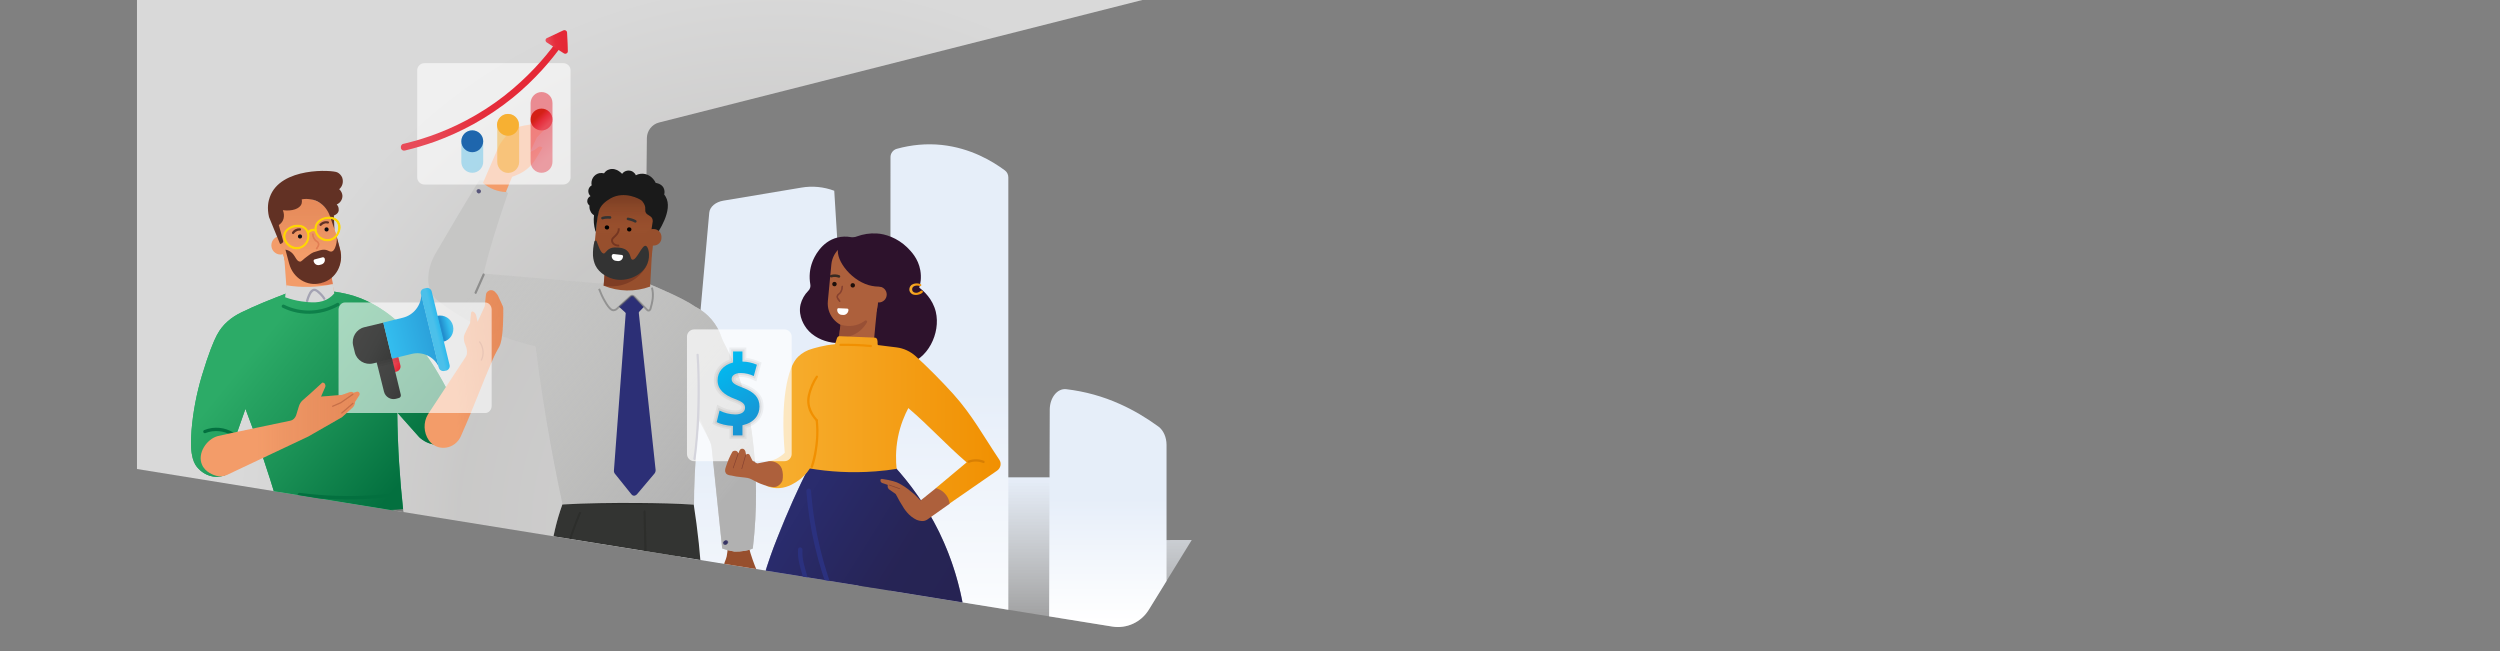 <?xml version="1.0" encoding="utf-8"?>
<!-- Generator: Adobe Illustrator 24.2.3, SVG Export Plug-In . SVG Version: 6.00 Build 0)  -->
<svg version="1.1"
	 id="Layer_1" xmlns:cc="http://creativecommons.org/ns#" xmlns:dc="http://purl.org/dc/elements/1.1/" xmlns:inkscape="http://www.inkscape.org/namespaces/inkscape" xmlns:rdf="http://www.w3.org/1999/02/22-rdf-syntax-ns#" xmlns:sodipodi="http://sodipodi.sourceforge.net/DTD/sodipodi-0.dtd" xmlns:svg="http://www.w3.org/2000/svg"
	 xmlns="http://www.w3.org/2000/svg" xmlns:xlink="http://www.w3.org/1999/xlink" x="0px" y="0px" viewBox="0 0 1920 500"
	 style="enable-background:new 0 0 1920 500;" xml:space="preserve">
<rect x="0" y="0" width="1920" height="500" fill="#808080" stroke="none"/>
<style type="text/css">
	.st0{fill:url(#SVGID_1_);}
	.st1{opacity:0.5;}
	.st2{fill:#545454;}
	.st3{clip-path:url(#SVGID_3_);}
	.st4{opacity:0.7;fill:url(#SVGID_4_);enable-background:new    ;}
	.st5{fill:url(#SVGID_5_);}
	.st6{fill:url(#SVGID_6_);}
	.st7{fill:url(#SVGID_7_);}
	.st8{fill:url(#SVGID_8_);}
	.st9{fill:#974F2D;}
	.st10{fill:#29265B;}
	.st11{opacity:0.5;fill:url(#SVGID_9_);enable-background:new    ;}
	.st12{fill:#2B317F;}
	.st13{fill:#C6C6C5;}
	.st14{fill:url(#SVGID_10_);}
	.st15{fill:#2C2F76;}
	.st16{fill:#F39C69;}
	.st17{opacity:0.7;}
	.st18{opacity:0.6;fill:#FFFFFF;enable-background:new    ;}
	.st19{fill:#2CAB67;}
	.st20{fill:url(#SVGID_11_);}
	.st21{fill:url(#SVGID_12_);}
	.st22{opacity:0.5;fill:url(#SVGID_13_);enable-background:new    ;}
	.st23{fill:url(#SVGID_14_);}
	.st24{opacity:0.5;fill:#F7B032;enable-background:new    ;}
	.st25{fill:#F7B032;}
	.st26{opacity:0.5;fill:#66C5EB;enable-background:new    ;}
	.st27{fill:#1E66AD;}
	.st28{fill:url(#SVGID_15_);}
	.st29{fill:#E17C52;}
	.st30{opacity:0.3;fill:url(#SVGID_16_);enable-background:new    ;}
	.st31{fill:#E17C52;stroke:#E17C52;stroke-width:0.5;stroke-miterlimit:10;}
	.st32{fill:#0C0D12;}
	.st33{fill:#623124;}
	.st34{fill:#FFD800;stroke:#FFD800;stroke-width:0.75;stroke-miterlimit:10;}
	.st35{fill:#FFD800;stroke:#FFD800;stroke-miterlimit:10;}
	.st36{fill:#FFFFFF;}
	.st37{fill:#D8D8D8;}
	.st38{opacity:0.3;}
	.st39{fill:url(#SVGID_17_);}
	.st40{fill:#03703F;}
	.st41{opacity:0.3;fill:url(#SVGID_18_);enable-background:new    ;}
	.st42{fill:#1D1E1C;}
	.st43{fill:url(#SVGID_19_);}
	.st44{fill:none;stroke:#C66F48;stroke-linecap:round;stroke-linejoin:round;}
	.st45{fill:url(#SVGID_20_);}
	.st46{fill:url(#SVGID_21_);}
	.st47{fill:url(#SVGID_22_);}
	.st48{fill:url(#SVGID_23_);}
	.st49{fill:url(#SVGID_24_);}
	.st50{fill:url(#SVGID_25_);}
	.st51{opacity:5.000000e-02;enable-background:new    ;}
	.st52{opacity:0.3;fill:url(#SVGID_26_);enable-background:new    ;}
	.st53{opacity:0.5;fill:none;stroke:#636363;stroke-width:1.5;stroke-miterlimit:10;}
	.st54{fill:none;}
	.st55{opacity:0.7;fill:#753621;enable-background:new    ;}
	.st56{opacity:0.5;fill:url(#SVGID_27_);enable-background:new    ;}
	.st57{fill:#333333;}
	.st58{fill:none;stroke:#333333;stroke-width:2;stroke-linecap:round;stroke-linejoin:round;}
	.st59{fill:none;stroke:#753621;stroke-width:1.5;stroke-miterlimit:10;}
	.st60{fill:#1A1A1A;}
	.st61{fill:#2D122C;}
	.st62{fill:#AD603C;}
	.st63{fill:#85402F;stroke:#85402F;stroke-width:0.5;stroke-linecap:round;stroke-linejoin:round;stroke-miterlimit:10;}
	.st64{fill:#1D0F0A;}
	.st65{opacity:0.8;fill:none;stroke:#1D1E1C;stroke-width:2;stroke-linecap:round;stroke-miterlimit:10;enable-background:new    ;}
	.st66{opacity:0.5;fill:#85402F;enable-background:new    ;}
	.st67{fill:url(#SVGID_28_);}
	.st68{fill:url(#SVGID_29_);}
	.st69{fill:#F19001;}
	.st70{opacity:0.7;fill:#FFFFFF;enable-background:new    ;}
	.st71{opacity:7.000000e-02;enable-background:new    ;}
	.st72{fill:url(#SVGID_30_);}
	.st73{fill:#D87F03;}
</style>
<g>
	<defs>
		<path id="SVGID_2_" d="M0,0v343.2l854.2,138c11.1,1.8,22.1-3.3,28-12.8L1170.7,0H0z"/>
	</defs>
	<clipPath id="SVGID_1_">
		<use xlink:href="#SVGID_2_"  style="overflow:visible;"/>
	</clipPath>
	<g style="clip-path:url(#SVGID_1_);">
		
			<radialGradient id="SVGID_3_" cx="599.725" cy="582.319" r="487.654" gradientTransform="matrix(1 0 0 -1 0 986.614)" gradientUnits="userSpaceOnUse">
			<stop  offset="0.13" style="stop-color:#F4F4F4"/>
			<stop  offset="0.51" style="stop-color:#E9E8E7"/>
			<stop  offset="0.54" style="stop-color:#ECEBEA"/>
			<stop  offset="0.85" style="stop-color:#FFFFFF"/>
		</radialGradient>
		<path style="opacity:0.7;fill:url(#SVGID_3_);enable-background:new    ;" d="M496.8,106c0.1-5.6,3.9-10.5,9.3-11.9L942.4-16.5
			l435.8-1.5H105.2v531.1h387.5L496.8,106z"/>
		
			<linearGradient id="SVGID_4_" gradientUnits="userSpaceOnUse" x1="948.138" y1="473.022" x2="948.138" y2="619.941" gradientTransform="matrix(1 0 0 -1 0 986.614)">
			<stop  offset="0" style="stop-color:#FFFFFF;stop-opacity:0"/>
			<stop  offset="1" style="stop-color:#E6EEF9"/>
		</linearGradient>
		<path style="fill:url(#SVGID_4_);" d="M1226.1,513.6V465c0-1.6-1.2-2.8-2.8-2.8h-25.7c-1.6,0-2.8,1.2-2.8,2.8v11.8
			c0,1.6-1.2,2.8-2.8,2.8h-17.5c-1.6,0-2.8-1.2-2.8-2.8V449c0-1.6-1.2-2.8-2.8-2.8h-59.8c-1.6,0-2.8-1.2-2.8-2.8v-36.5
			c0-1.6-1.2-2.8-2.8-2.8H1060c-1.6,0-2.8,1.2-2.8,2.8v21.3c0,1.6-1.2,2.8-2.8,2.8l-55.1,0.2c-1.5,0-2.8-1.2-2.8-2.8v-0.1v-26.6
			c0-15.1-27-20.7-39.2-22.2c-2.6-0.3-5,1.5-5.3,4.2c0,0.2-0.1,0.4-0.1,0.6v27.5c0,1.6-1.2,2.8-2.8,2.8L811.5,415
			c-1.5,0-2.8-1.2-2.8-2.8v-0.1v-42.7c0-1.6-1.2-2.8-2.8-2.8H673c-1.5,0-2.8,1.2-2.8,2.8v0.1l0.6,128.1"/>
		
			<linearGradient id="SVGID_5_" gradientUnits="userSpaceOnUse" x1="3438.67" y1="473.645" x2="3438.67" y2="875.789" gradientTransform="matrix(-1 0 0 -1 4167.71 986.614)">
			<stop  offset="3.000000e-02" style="stop-color:#FFFFFF"/>
			<stop  offset="0.53" style="stop-color:#E6EEF9"/>
		</linearGradient>
		<path class="st5" d="M683.7,513h90.7V136.2c0-2.1-1-4.1-2.6-5.3c-9.3-6.9-26.1-17.2-48.7-19.6c-11.6-1.2-23.2-0.1-34.4,3
			c-2.8,0.8-4.8,3.4-4.8,6.4L683.7,513L683.7,513z"/>
		
			<linearGradient id="SVGID_6_" gradientUnits="userSpaceOnUse" x1="3153.825" y1="417.699" x2="3153.825" y2="783.669" gradientTransform="matrix(-1 0 0 -1 3742.31 986.614)">
			<stop  offset="0" style="stop-color:#FFFFFF"/>
			<stop  offset="0.43" style="stop-color:#EEF3FA"/>
			<stop  offset="0.61" style="stop-color:#E6EEF9"/>
		</linearGradient>
		<path class="st6" d="M615.4,144.1l-59.8,10c-6.1,1-10.5,4.8-10.9,9.3l-30.9,345.9h149.3l-22.4-362.8l0,0
			C632.7,143.5,623.9,142.6,615.4,144.1z"/>
		
			<linearGradient id="SVGID_7_" gradientUnits="userSpaceOnUse" x1="850.746" y1="473.022" x2="850.746" y2="687.724" gradientTransform="matrix(1 0 0 -1 0 986.614)">
			<stop  offset="0.17" style="stop-color:#FFFFFF"/>
			<stop  offset="0.61" style="stop-color:#E6EEF9"/>
		</linearGradient>
		<path class="st7" d="M805.6,513.6h90.3v-172c0-5.8-2.4-11.1-6.1-13.9c-9.3-6.8-19.2-12.7-29.7-17.4c-13.1-5.9-26.9-9.7-41.2-11.4
			c-6.8-0.8-12.6,6.4-12.7,15.6L805.6,513.6z"/>
		<path class="st9" d="M558.9,420.2c-0.1,2.4-0.3,4.7-0.8,7.1c-0.8,3.3-1.5,3.7-1.9,5.8c-0.3,1.9-0.3,4.6,1.7,8.5l7.7,17.1
			c0.5,1,1.7,1.5,2.8,1c0.1-0.1,0.2-0.1,0.3-0.2l0.8-0.6c0.8-0.6,1.2-1.5,1.3-2.5l0.5-8.9l5.3,3.7c3,2.1,5.3,5.3,6.2,8.9l3,11.3
			c0.2,1.2,1.5,2.1,2.7,1.9c1.2-0.2,2.1-1.5,1.9-2.7c0-0.1,0-0.1-0.1-0.2l0,0l-3-17.6c-2.1-5-4.1-10-6.2-15
			c-1.5-3.3-4.8-12.3-5.9-17.3C573.7,414.2,559,417.9,558.9,420.2z"/>
		<g>
			<path class="st10" d="M575.5,514c55.8-0.4,111.7-0.7,167.6-1.1c0.7-22.1-1.1-61.7-21.8-104.2c-10.6-21.7-23.3-38.3-34.2-50.3
				c-12.3,0.3-54.6-0.4-65.5-0.1c-8.6,16.3-16.4,34.3-24.6,54.8C581.2,451.7,576.9,487.3,575.5,514z"/>
			
				<linearGradient id="SVGID_8_" gradientUnits="userSpaceOnUse" x1="739.905" y1="369.544" x2="924.644" y2="479.553" gradientTransform="matrix(1.05 0 0 1 -178.04 48.21)">
				<stop  offset="0" style="stop-color:#2B317F"/>
				<stop  offset="0.38" style="stop-color:#252250"/>
				<stop  offset="1" style="stop-color:#221E45"/>
			</linearGradient>
			<path style="opacity:0.5;fill:url(#SVGID_8_);enable-background:new    ;" d="M575.5,514c55.8-0.4,111.7-0.7,167.6-1.1
				c0.8-21-0.8-58.4-19.5-99.2c-11.2-24.6-25.2-42.8-36.6-55.3c-7.6,0-15.3,0-22.9,0c-4,0-9.6,0-13.6,0c-10,0.6-20.1,1.2-30.1,1.8
				c-0.6,1.2-1.4,2.9-2.4,5.1c-4.9,10-13.4,27.8-21.1,47.9c-5.9,15.4-10.7,28-14.6,45.9C579.2,474,577.7,488.1,575.5,514z"/>
			<path class="st12" d="M619.3,377.1c2.1,28.7,8.8,56.8,19.5,83.5c3,7.6,6.4,14.9,10,22.2c1.1,2,4.1,0.3,3-1.8
				c-6.4-12.6-11.8-25.7-16.1-39.1c-4.4-13.5-7.7-27.3-10-41.3c-1.3-7.9-2.2-15.7-2.9-23.6c0-1-0.8-1.8-1.8-1.8l0,0
				C620.1,375.3,619.4,376.1,619.3,377.1z"/>
			<path class="st12" d="M612.9,422.2c-0.5,6.6,1.5,13.1,3.3,19.3c1.9,6.3,3.6,12.7,5.6,19c0.9,3.3,2.3,6.5,4,9.6
				c1.2,2,4.2,0.2,3-1.8c-3.1-5.1-4.4-11.1-6.1-16.9c-1.9-6.2-3.9-12.4-5.4-18.7c-0.9-3.4-1.2-7-1-10.5c0-1-0.8-1.8-1.8-1.8
				S612.9,421.2,612.9,422.2L612.9,422.2z"/>
		</g>
		<path class="st13" d="M577.5,332.8c-6.4-47.1-21.2-66.9-23.3-73.5c-3.3-10.4-10.7-19-20.5-23.9c-4.5-3.2-12.7-7.6-27.5-14
			c-4.4-1.9-8-3.5-10.4-4.5c-12,0.6-22.9,0.1-34.9,0.8l-89.6-7.6c0.3-0.9,0.6-1.9,0.8-2.8c3.5-14.4,9-33.1,18-58.9
			c-5.3-6.7-13.6-10.4-22.1-9.9c-13.7,22.3-24.9,41.4-33.8,56.7c-3.5,6.1-5.4,13-5.3,20c0.1,5.8,2.6,11.8,7.1,15.5l0.3,0.2
			c0.2,0.2,0.5,0.3,0.7,0.6c19.4,14.9,43.7,27.2,74.4,34.5c2.2,18.1,4.9,36.9,8.2,56.2c3.8,22.8,8,44.6,12.5,65.4l100.9,0.1
			c0-7,0.1-14.2,0.5-21.7c0.6-15.1,1.9-29.5,3.5-42.9c2.6,4.8,5.1,9.7,7.6,14.6c1.1,2.1,1.8,4.4,2,6.8c2.4,24.2,5.6,52.5,8,76.7
			c3.1,1.1,6.3,1.9,9.5,2.4c4.9,0.1,10.9-0.7,14-2.4C581.6,391.9,581.5,362.1,577.5,332.8z"/>
		
			<linearGradient id="SVGID_9_" gradientUnits="userSpaceOnUse" x1="368.293" y1="769.494" x2="561.494" y2="611.383" gradientTransform="matrix(1 0 0 -1 0 986.614)">
			<stop  offset="0" style="stop-color:#C6C6C5;stop-opacity:0"/>
			<stop  offset="0.3" style="stop-color:#BEBEBD;stop-opacity:0.32"/>
			<stop  offset="0.63" style="stop-color:#B7B7B6;stop-opacity:0.63"/>
			<stop  offset="0.87" style="stop-color:#B2B2B2;stop-opacity:0.83"/>
			<stop  offset="1" style="stop-color:#B0B0B0;stop-opacity:0.9"/>
		</linearGradient>
		<path style="fill:url(#SVGID_9_);" d="M577.5,332.8c-6.4-47.1-21.2-66.9-23.3-73.5c-3.3-10.4-10.7-19-20.5-23.9
			c-4.5-3.2-12.7-7.6-27.5-14c-4.4-1.9-8-3.5-10.4-4.5c-12,0.6-22.9,0.1-34.9,0.8l-89.6-7.6c0.3-0.9,0.6-1.9,0.8-2.8
			c3.5-14.4,9-33.1,18-58.9c-5.3-6.7-13.6-10.4-22.1-9.9c-13.7,22.3-24.9,41.4-33.8,56.7c-3.5,6.1-5.4,13-5.3,20
			c0.1,5.8,2.6,11.8,7.1,15.5l0.3,0.2c0.2,0.2,0.5,0.3,0.7,0.6c19.4,14.9,43.7,27.2,74.4,34.5c2.2,18.1,4.9,36.9,8.2,56.2
			c3.8,22.8,8,44.6,12.5,65.4l100.9,0.1c0-7,0.1-14.2,0.5-21.7c0.7-16,2.1-31,3.9-45c2.4,5.5,4.8,11.1,7.3,16.7
			c1.1,2.1,1.8,4.4,2,6.8c2.4,24.2,5.6,52.5,8,76.7c3.1,1.1,6.3,1.9,9.5,2.4c4.9,0.1,10.9-0.7,14-2.4
			C581.6,391.8,581.5,362.1,577.5,332.8z"/>
		<path class="st15" d="M493.5,234.8c0.8,0.6,1.1,0.8,0.4,1.5l-6.6,6.9c-1,1-2.7,1-3.7-0.1l-8.3-7.6l8.9-7.9c0.7-0.7,1.9-0.7,2.6,0
			L493.5,234.8z"/>
		<path class="st15" d="M480.9,235.9l-9.4,125.4c-0.1,1,0.2,1.9,0.8,2.6l12.6,15.7c0.8,1.2,2.4,1.5,3.6,0.6l0.1-0.1
			c0.2-0.1,0.3-0.3,0.6-0.5l13.5-16c0.6-0.8,0.9-1.8,0.8-2.8c-4.4-41.7-8.9-83.4-13.4-125.2L480.9,235.9z"/>
		<path class="st16" d="M388.5,147.5c2.5-6.3,2.3-5.4,4.8-11.7l3.8-1.5c5.7-2.3,10.6-6.3,13.9-11.5c0.2-0.3,0.4-0.7,0.6-1
			c1.9-2.9,3.5-5.7,5-8.4c-0.6-0.6-1.2-0.8-2-0.9c-1.4,0-2.1,1.4-4,2.6c-1,0.6-2.1,1.1-3.3,1.4c1.7-3.6,3.3-7.2,4.9-10.8l9.1-9.5
			c2.4-3,2.7-5.9,1.6-6.8c-0.8-0.8-2.4-0.3-3.1-0.1c-2.3,2.4-5,4.2-8.1,5.3c-1.9,0.7-3.3,0.8-7.1,1.5c-1,0.1-2.1,0.3-3.3,0.6
			c-4.8,0.8-9.1,3.4-12.2,7.2l-3.1,3.9c-1.4,1.8-2.6,3.7-3.5,5.8c-4.8,11.4-6.8,15.5-11.6,26.9C375.9,144.8,382,147.2,388.5,147.5
			L388.5,147.5z"/>
		<g class="st1">
			<path class="st10" d="M534.9,272.4c0.7,10,0.9,20,0.8,30c-0.1,10.9-0.4,21.9-1.3,32.8c-0.5,5.7-1,11.4-1.9,17.1
				c-0.1,1,1.5,1.5,1.7,0.4c1.5-10.4,2.3-20.8,2.8-31.3c0.5-10.9,0.6-21.8,0.3-32.7c-0.1-5.4-0.3-10.9-0.7-16.3
				C536.6,271.4,534.8,271.4,534.9,272.4z"/>
		</g>
		<g class="st1">
			<path class="st2" d="M370.7,210.4l-6.2,14c-0.4,1,1,1.9,1.5,0.9l6.2-14C372.6,210.3,371.2,209.4,370.7,210.4z"/>
		</g>
		<g class="st17">
			<path class="st10" d="M366.3,145.8l-0.2,0.4c-0.1,0.1-0.1,0.3-0.1,0.5c0,0.3,0.1,0.7,0.3,1c0.2,0.3,0.5,0.6,0.8,0.7
				c0.1,0,0.1,0.1,0.1,0.1c0.1,0,0.2,0.1,0.3,0.1c0.2,0,0.3,0,0.6-0.1c0.1-0.1,0.3-0.1,0.5-0.2c0.1-0.1,0.2-0.1,0.3-0.2
				s0.1-0.2,0.2-0.3c0.1-0.1,0.2-0.3,0.2-0.5c0-0.1,0.1-0.2,0.1-0.3v-0.1c0-0.3-0.1-0.5-0.2-0.7c-0.1-0.1-0.2-0.3-0.3-0.4
				c-0.1-0.1-0.3-0.2-0.4-0.3c-0.1-0.1-0.3-0.1-0.5-0.2c-0.4-0.1-1-0.1-1.3,0.2l-0.3,0.3c-0.1,0.1-0.3,0.4-0.3,0.6s0.1,0.5,0.3,0.6
				c0.1,0.1,0.4,0.3,0.6,0.3h0.2l0.4-0.2l0.3-0.2l-0.2,0.1h0.1l-0.2,0.1c0.1,0,0.1-0.1,0.2-0.1l-0.2,0.1h0.2l-0.2-0.1
				c0.1,0,0.2,0.1,0.3,0.1l-0.2-0.1c0.1,0,0.1,0.1,0.2,0.1l-0.2-0.1l0.1,0.1l-0.1-0.2c0.1,0.1,0.1,0.1,0.1,0.2l-0.1-0.2
				c0,0.1,0.1,0.1,0.1,0.2v-0.1c0,0.1,0,0.1-0.1,0.2l0.1-0.2c0,0.1-0.1,0.1-0.1,0.2l0.1-0.2c-0.1,0.1-0.1,0.1-0.1,0.1l0.2-0.1
				c-0.1,0.1-0.1,0.1-0.2,0.1l0.2-0.1c-0.1,0-0.1,0.1-0.2,0.1h0.2c-0.1,0-0.1,0-0.2-0.1l0.2,0.1c-0.1,0-0.1,0-0.1-0.1l0.2,0.1
				c-0.1-0.1-0.1-0.1-0.1-0.1l0.1,0.2c-0.1-0.1-0.1-0.1-0.1-0.2l0.1,0.2c-0.1-0.1-0.1-0.1-0.1-0.3v0.1c0-0.1,0-0.1,0.1-0.2l-0.1,0.2
				c0-0.1,0.1-0.1,0.1-0.1c0.1-0.1,0.1-0.2,0.1-0.3v-0.3c-0.1-0.2-0.2-0.4-0.4-0.6c-0.2-0.1-0.5-0.1-0.7-0.1l-0.2,0.1
				C366.5,145.6,366.4,145.7,366.3,145.8z"/>
		</g>
		<g class="st17">
			<path class="st10" d="M556.2,415.6l-0.2,0.4c-0.1,0.1-0.1,0.3-0.1,0.5c0,0.1,0,0.3,0.1,0.5l0.2,0.4c0.1,0.1,0.1,0.3,0.3,0.3
				c0.1,0.1,0.2,0.2,0.3,0.3c0.1,0.1,0.3,0.1,0.4,0.1c0.2,0.1,0.5,0.1,0.7,0c0.3-0.1,0.6-0.2,0.8-0.5c0.1-0.1,0.2-0.3,0.3-0.4
				c0.1-0.1,0.1-0.2,0.1-0.3c0.1-0.1,0-0.1,0.1-0.1c0.1-0.1,0.1-0.3,0.1-0.5c0-0.2-0.1-0.4-0.2-0.6c-0.1-0.1-0.1-0.3-0.3-0.3
				c-0.1-0.1-0.2-0.2-0.3-0.3c-0.1-0.1-0.3-0.1-0.5-0.2c-0.1-0.1-0.3-0.1-0.5-0.1h0.1c-0.1,0-0.2,0-0.3,0.1c-0.1,0-0.2,0.1-0.3,0.1
				c-0.1,0.1-0.1,0.1-0.1,0.1c-0.2,0.1-0.3,0.3-0.4,0.6c-0.1,0.2-0.1,0.5,0.1,0.7c0.1,0.2,0.3,0.3,0.6,0.4c0.2,0.1,0.5,0.1,0.7-0.1
				l0.1-0.1l-0.2,0.1c0.1,0,0.1-0.1,0.2-0.1h-0.2c0.1,0,0.2,0.1,0.3,0.1l-0.2-0.1c0.1,0.1,0.1,0.1,0.2,0.1l-0.2-0.1
				c0.1,0.1,0.1,0.1,0.1,0.1l-0.1-0.2c0.1,0.1,0.1,0.1,0.1,0.2l-0.1-0.2c0,0.1,0.1,0.1,0.1,0.2v-0.2c0,0.1,0,0.1-0.1,0.2l0.1-0.2
				c-0.1,0.1-0.1,0.1-0.1,0.2l0.1-0.2l-0.2,0.2l0.2-0.1c-0.1,0.1-0.1,0.1-0.2,0.1l0.2-0.1c-0.1,0-0.1,0.1-0.2,0.1h0.2
				c-0.1,0-0.1,0-0.2-0.1l0.2,0.1c-0.1,0-0.1-0.1-0.2-0.1l0.2,0.1c-0.1-0.1-0.1-0.1-0.1-0.1l0.1,0.2c-0.1-0.1-0.1-0.1-0.1-0.2
				l0.1,0.2c0-0.1-0.1-0.1-0.1-0.2v0.2c0-0.1,0-0.1,0.1-0.2l-0.1,0.2c0-0.1,0-0.1,0.1-0.1c0.1-0.2,0.1-0.5,0.1-0.7
				c-0.1-0.2-0.2-0.4-0.4-0.6c-0.4-0.2-0.9-0.1-1.2,0.3l0,0V415.6z"/>
		</g>
		<path class="st18" d="M325.9,48.5h106.8c3,0,5.5,2.5,5.5,5.5v82.2c0,3-2.5,5.5-5.5,5.5H325.9c-3,0-5.5-2.5-5.5-5.5V54.1
			C320.4,51,322.9,48.5,325.9,48.5z"/>
		<path class="st19" d="M336.8,287.3c-8.2-14.2-18.1-27.2-29.7-38.7c-15.4-14.5-30-19.9-38-22.1c-4.9-1.3-10-2.3-15-2.8
			c-11.2-1.3-22.5-0.8-33.6,1.4c-12.9,5-23.4,9.1-35.1,14.8c-7.7,3.7-14.5,9.3-18.5,16.9l-0.1,0.1c-2.8,5.3-6.4,14-11.7,31.5
			c-4.1,13.7-6.8,27.7-8,42c-1.8,20.8,2.4,26.5,5.2,29.4c1,1.1,6.2,6.5,14.2,6.4c4.4-0.1,8.5-1.8,11.8-4.7c0.1-3.1,0.1-6.2-0.1-9.3
			c-0.1-1.9-0.2-3.9-0.1-5.9c0.1-1.5,0.3-3,0.6-4.5l9.8-27.8c4.3,11.2,8.5,22.8,12.7,35c4.4,13.1,8.5,25.8,12,38.2
			c31.8,5.7,64.3,7.1,96.4,4.1c-2.5-22.8-4.2-47.7-4.5-74.5l16.9,19c3.3,3.1,7.5,5.1,12,5.7c6,0.8,12.9-1.1,16.3-5
			C359.1,326.3,344.5,300.7,336.8,287.3z"/>
		
			<linearGradient id="SVGID_10_" gradientUnits="userSpaceOnUse" x1="310.218" y1="914.664" x2="431.709" y2="914.664" gradientTransform="matrix(1 0 0 -1 0 986.614)">
			<stop  offset="0.12" style="stop-color:#E84B58"/>
			<stop  offset="0.5" style="stop-color:#E52D3B"/>
			<stop  offset="0.8" style="stop-color:#E52836"/>
		</linearGradient>
		<path class="st14" d="M311,115.6c7.9-1.9,15.6-4.2,23.2-6.9c10.2-3.7,20-8.2,29.5-13.4c10.7-5.9,20.9-12.8,30.4-20.5
			c8.1-6.6,15.6-13.8,22.6-21.5c5.5-6.1,10.7-12.5,15.4-19.2l1.4-2c0.7-1.2,0.3-2.8-0.9-3.5s-2.8-0.3-3.5,0.9l0,0l-2.9,4.2
			c-0.6,0.7-1,1.4-1.6,2.1c-0.3,0.3-0.6,0.8-0.8,1.1c-0.1,0.1-0.3,0.3-0.3,0.5l-0.3,0.3c0,0.1-0.3,0.4-0.1,0.1
			c0.2-0.3-0.2,0.3-0.3,0.4l-0.4,0.5l-1,1.2c-0.6,0.8-1.3,1.6-1.9,2.4c-1.4,1.7-2.8,3.3-4.2,4.9c-6.6,7.5-13.8,14.5-21.4,21
			c-9,7.7-18.7,14.5-28.9,20.4c-9.3,5.4-18.9,10-28.9,13.8c-7.8,3-15.8,5.5-23.9,7.5l-2.5,0.6c-1.4,0.3-2.1,1.8-1.8,3.1
			c0,0,0,0,0,0.1C308.1,115.1,309.6,116,311,115.6L311,115.6z"/>
		
			<linearGradient id="SVGID_11_" gradientUnits="userSpaceOnUse" x1="502.213" y1="1178.917" x2="519.505" y2="1178.917" gradientTransform="matrix(0.98 -0.18 -0.18 -0.98 138.451 1280.832)">
			<stop  offset="0.12" style="stop-color:#E84B58"/>
			<stop  offset="0.5" style="stop-color:#E52D3B"/>
			<stop  offset="0.8" style="stop-color:#E52836"/>
		</linearGradient>
		<path class="st20" d="M420.1,29.2l12.6-5.9c1-0.4,2.1,0,2.6,0.9c0.1,0.2,0.1,0.5,0.2,0.7c0.4,7.2,0.6,11.7,0.6,14.4
			c0.1,1-0.8,1.9-1.8,2c-0.4,0-0.8-0.1-1.2-0.3l-13.2-8.4c-0.9-0.6-1.2-1.7-0.7-2.6C419.4,29.6,419.7,29.4,420.1,29.2z"/>
		
			<linearGradient id="SVGID_12_" gradientUnits="userSpaceOnUse" x1="431.496" y1="868.725" x2="402.645" y2="898.689" gradientTransform="matrix(1 0 0 -1 0 986.614)">
			<stop  offset="0.12" style="stop-color:#E84B58"/>
			<stop  offset="0.5" style="stop-color:#E52D3B"/>
			<stop  offset="0.8" style="stop-color:#E52836"/>
		</linearGradient>
		<path style="opacity:0.5;fill:url(#SVGID_12_);enable-background:new    ;" d="M415.9,70.7L415.9,70.7c4.6,0,8.4,3.7,8.4,8.4l0,0
			v45.2c0,4.6-3.7,8.4-8.4,8.4l0,0l0,0c-4.6,0-8.4-3.7-8.4-8.4l0,0V79.1C407.6,74.5,411.3,70.7,415.9,70.7L415.9,70.7z"/>
		
			<linearGradient id="SVGID_13_" gradientUnits="userSpaceOnUse" x1="421.214" y1="889.362" x2="411.433" y2="899.524" gradientTransform="matrix(1 0 0 -1 0 986.614)">
			<stop  offset="0.12" style="stop-color:#E84B58"/>
			<stop  offset="0.5" style="stop-color:#E52D3B"/>
			<stop  offset="0.8" style="stop-color:#D42016"/>
		</linearGradient>
		<circle style="fill:url(#SVGID_13_);" cx="415.9" cy="91.8" r="8.4"/>
		<path class="st24" d="M390.3,87.6L390.3,87.6c4.6,0,8.4,3.7,8.4,8.4l0,0v28.4c0,4.6-3.7,8.4-8.4,8.4l0,0l0,0
			c-4.6,0-8.4-3.7-8.4-8.4l0,0V95.9C382,91.3,385.7,87.6,390.3,87.6L390.3,87.6z"/>
		<circle class="st25" cx="390.1" cy="95.9" r="8.4"/>
		<path class="st26" d="M362.7,100.1L362.7,100.1c4.6,0,8.4,3.7,8.4,8.4l0,0v15.8c0,4.6-3.7,8.4-8.4,8.4l0,0l0,0
			c-4.6,0-8.4-3.7-8.4-8.4l0,0v-15.8C354.3,103.9,358,100.1,362.7,100.1L362.7,100.1z"/>
		<circle class="st27" cx="362.7" cy="108.5" r="8.4"/>
		
			<linearGradient id="SVGID_14_" gradientUnits="userSpaceOnUse" x1="191.452" y1="713.711" x2="335.161" y2="596.612" gradientTransform="matrix(1 0 0 -1 0 986.614)">
			<stop  offset="0" style="stop-color:#2CAB67"/>
			<stop  offset="0.38" style="stop-color:#1B9256"/>
			<stop  offset="0.82" style="stop-color:#03703F"/>
		</linearGradient>
		<path class="st23" d="M336.8,287.3c-8.2-14.2-18.1-27.2-29.7-38.7c-15.4-14.5-30-19.9-38-22.1c-4.9-1.3-10-2.3-15-2.8
			c-11.2-1.3-22.5-0.8-33.6,1.4c-12.9,5-23.4,9.1-35.1,14.8c-7.7,3.7-14.5,9.3-18.5,16.9l-0.1,0.1c-2.8,5.3-6.4,14-11.7,31.5
			c-4.1,13.7-6.8,27.7-8,42c-1.8,20.8,2.4,26.5,5.2,29.4c1,1.1,6.2,6.5,14.2,6.4c4.4-0.1,8.5-1.8,11.8-4.7c0.1-3.1,0.1-6.2-0.1-9.3
			c-0.1-1.9-0.2-3.9-0.1-5.9c0.1-1.5,0.3-3,0.6-4.5l9.8-27.8c4.3,11.2,8.5,22.8,12.7,35c4.4,13.1,8.5,25.8,12,38.2
			c31.8,5.7,64.3,7.1,96.4,4.1c-2.5-22.8-4.2-47.7-4.5-74.5l16.9,19c3.3,3.1,7.5,5.1,12,5.7c6,0.8,12.9-1.1,16.3-5
			C359.1,326.3,344.5,300.7,336.8,287.3z"/>
		<path class="st16" d="M328.6,318.3l29.2-44.4c0.4-0.7,0.7-1.5,0.8-2.2l0,0c0.2-2.3-0.1-4.5-1.1-6.6l-0.1-0.3c-1-2-1.3-4.2-1.1-6.4
			l0,0c-0.3-0.7,4.7-10.2,4.7-10.2l0.8-7.9c0.1-0.6,0.6-1.1,1.2-1.1c0.1,0,0.2,0.1,0.3,0.1c1.2,0.6,2.1,1.7,2.4,3.1l1.1,4.8l5.5-12
			l0.9-8.7c0.1-1.5,1.1-2.8,2.6-3.4l0,0c1.5-0.6,3.2-0.1,4.3,1l1.5,1.7c0.3,0.3,0.5,0.6,0.7,1l3.9,8.5c0.2,0.6,0.3,1.1,0.3,1.7
			c0.1,19-1.5,26.4-3.1,29.3c-0.2,0.3-1.6,2.7-3.3,6.1c-1.2,2.4-2,4.4-2.5,5.6c-7,15.8-12.6,32-23.7,57.1c-4.4,9.8-17.3,12-24,3.8
			c-0.2-0.2-0.4-0.5-0.6-0.8C325.3,332.2,325,324.4,328.6,318.3z"/>
		<circle class="st16" cx="215.5" cy="188.4" r="7.1"/>
		<path class="st16" d="M256.6,225.3c-2.4,1-4.9,1.9-7.5,2.6c-2.6,0.6-5.3,1-8,1.2c-8.4,0.6-17.1-0.8-20.6-1.5
			c-0.8-10-1.5-20.1-2.2-30.1l34.4,4L256.6,225.3z"/>
		<path class="st29" d="M222,202.4l1.1,4c7.7,8,15.6,13,27.7,12.4c1.6-0.1,3.2-0.3,4.8-0.6l-2.7-16.7L222,202.4z"/>
		<path class="st16" d="M246,217.3l-1.2,0.3c-10.9,3-22.2-3.5-25.2-14.5l0,0l-6.4-24.1c-3-11.2,3.7-22.8,14.9-25.7l0,0
			c11.6-3.2,23.7,3.7,26.8,15.4v0.1l6.1,22.6C264,202.7,257.3,214.3,246,217.3z"/>
		<path class="st16" d="M246,217.3l-1.2,0.3c-10.9,3-22.2-3.5-25.2-14.5l0,0l-6.4-24.1c-3-11.2,3.7-22.8,14.9-25.7l0,0
			c11.6-3.2,23.7,3.7,26.8,15.4v0.1l6.1,22.6C264,202.7,257.3,214.3,246,217.3z"/>
		<path class="st16" d="M246,217.3l-1.2,0.3c-10.9,3-22.2-3.5-25.2-14.5l0,0l-6.4-24.1c-3-11.2,3.7-22.8,14.9-25.7l0,0
			c11.6-3.2,23.7,3.7,26.8,15.4v0.1l6.1,22.6C264,202.7,257.3,214.3,246,217.3z"/>
		
			<linearGradient id="SVGID_15_" gradientUnits="userSpaceOnUse" x1="237.118" y1="768.209" x2="237.118" y2="833.964" gradientTransform="matrix(1 0 0 -1 0 986.614)">
			<stop  offset="0.36" style="stop-color:#B8613F;stop-opacity:0"/>
			<stop  offset="0.53" style="stop-color:#BF613B;stop-opacity:0.34"/>
			<stop  offset="0.69" style="stop-color:#C36137;stop-opacity:0.62"/>
			<stop  offset="0.83" style="stop-color:#C66137;stop-opacity:0.83"/>
			<stop  offset="0.94" style="stop-color:#C86135;stop-opacity:0.95"/>
			<stop  offset="1" style="stop-color:#C96135"/>
		</linearGradient>
		<path style="opacity:0.3;fill:url(#SVGID_15_);enable-background:new    ;" d="M246,217.3l-1.2,0.3c-10.9,3-22.2-3.5-25.2-14.5
			l0,0l-6.4-24.1c-3-11.2,3.7-22.8,14.9-25.7l0,0c11.6-3.2,23.7,3.7,26.8,15.4v0.1l6.1,22.6C264,202.7,257.3,214.3,246,217.3z"/>
		<path class="st31" d="M243.4,191.3l-0.6-0.3l1-1.8c0.5-0.6,0.6-1.4,0.5-2.1c-0.2-0.6-0.7-1.2-1.3-1.5l-0.6-0.4
			c-1.4-1.1-2.3-3-2.6-5.5l0.7-0.1c0.3,2.4,1.1,4.1,2.4,5.1c0.1,0.1,0.3,0.3,0.5,0.3c0.8,0.4,1.3,1.1,1.6,1.9c0.2,1,0,1.9-0.6,2.7
			L243.4,191.3z"/>
		<circle class="st32" cx="230.4" cy="181.6" r="1.6"/>
		<circle class="st32" cx="250.8" cy="176.2" r="1.6"/>
		<path class="st33" d="M258.4,181c0.5,2.4,0.3,5-0.4,7.3c-0.6,1.9-1.2,3.9-2.8,4.7c-2.2,1-3.3-1.6-7.2-1.2c-1.3,0.1-3.2,0.7-7,1.9
			c-0.1,0-0.2,0.1-0.3,0.1c-1.2,0.6-2.4,1.2-3.4,2.1c-5.3,3.7-5.6,5.2-7.1,5c-2.4-0.3-3.2-3.7-5.5-6.2c-1.5-1.6-3.4-2.6-5.5-3
			c1,3.7,1.9,7.3,2.9,10.9c3,11,13.8,17.6,24.1,14.9l1.1-0.3c10.7-2.8,16.9-14.4,13.9-25.7C260.2,187.9,259.3,184.4,258.4,181z"/>
		<path class="st33" d="M215.1,187.4l-8.5-20.7c-1.6-7-0.6-12,0.6-15.3c8.2-23.4,48.5-20.9,51.9-19c1.6,0.8,2.8,2.1,3.6,3.7
			c0.1,0.2,0.1,0.3,0.2,0.6c1,3.1,0.1,6.5-2.4,8.6c1.5,1.3,2.4,3.2,2.5,5.1c0,2.9-1.7,5.5-4.4,6.6c0.9,1,1.5,2.2,1.5,3.5
			c0.6,3.7-3.7,5-3.7,5s0.3,5.8,0.4,10.4l-3.5-10.1c-1.5-4.3-4.3-7.9-8.1-10.3l-0.1-0.1c-1.8-1.1-3.8-1.9-5.9-2.2
			c-2.5-0.5-5-0.6-7.5-0.1c0.3,1.2,0.2,2.4-0.1,3.5c-1.4,3.7-7.2,5.8-14.4,4.8c0.9,2,1.1,4.3,0.6,6.4c-0.5,2.1-1.9,3.9-3.7,5
			c0,0,3,10.4,3.4,12.4c0,0.2,0,0.5-0.1,0.7C216.8,186.8,216,187.2,215.1,187.4z"/>
		<path class="st34" d="M230.2,190.8c-4.9,1.3-9.4-1.7-11.3-5.3c-1-1.8-1.3-3.9-0.8-5.9c0.7-2.4,3-4.6,6.1-5.8
			c3.3-1.2,6.9-1.1,9.4,0.5c1.8,1.2,3,3,3.5,5l0,0c1,4.9-1.9,9.8-6.6,11.3L230.2,190.8z M225.7,174.3c-0.4,0.1-0.8,0.2-1.2,0.3
			c-2.8,1-4.9,3-5.5,5.2c-0.5,1.8-0.2,3.7,0.8,5.3c1.7,3.4,6.2,6,10.6,4.7c4.3-1.5,6.8-5.9,5.9-10.3l0,0c-0.5-1.9-1.6-3.5-3.2-4.5
			C231.2,173.8,228.4,173.6,225.7,174.3L225.7,174.3z"/>
		<path class="st34" d="M253.8,184.6l-0.3,0.1c-4.9,1-9.8-1.8-11.3-6.6c-0.6-2-0.4-4.2,0.6-6.1c1.4-2.6,4.4-4.5,7.9-5
			c3.3-0.6,6.3,0.2,8.2,2c1.5,1.5,2.3,3.5,2.3,5.5C261.1,178.4,258.7,183.2,253.8,184.6z M249.5,168c-2.7,0.7-5,2.4-6,4.4
			c-0.8,1.7-1,3.7-0.5,5.5l0,0c1.5,4.3,5.9,6.8,10.3,5.9c4.5-1,7-5.5,6.8-9.3c0-1.9-0.7-3.6-2-4.9c-1.7-1.6-4.4-2.2-7.4-1.7
			C250.3,167.9,249.9,168,249.5,168z"/>
		<path class="st35" d="M236.9,179l-0.7-0.6c0.8-1.1,2-1.8,3.3-2.1c1-0.2,2.1-0.1,3.2,0.3l-0.3,0.8c-0.8-0.3-1.7-0.5-2.6-0.3
			C238.5,177.4,237.5,178,236.9,179z"/>
		<path class="st36" d="M241.7,199.2l6.1-1.6c0.6-0.1,1.2,0.2,1.5,0.8l0.1,0.3c0.5,1.9-0.6,3.8-2.5,4.4l0,0l-1.5,0.4
			c-1.9,0.5-3.8-0.6-4.4-2.5l0,0l-0.1-0.3c-0.2-0.6,0.1-1.2,0.7-1.5C241.6,199.2,241.6,199.2,241.7,199.2z"/>
		<path class="st33" d="M246.9,173.2l0.1-0.1l0,0l0.3-0.3c0.2-0.1,0.4-0.3,0.6-0.4l0.1-0.1l0.1-0.1l0.3-0.1c0.2-0.1,0.5-0.2,0.8-0.3
			l0.1-0.1h0.1l0.3-0.1c0.2-0.1,0.5-0.1,0.7-0.1h0.2l0.3,0.1c0.3,0,0.5,0.1,0.8,0.1c0.5,0.1,0.9-0.3,1-0.7c0.1-0.5-0.3-0.9-0.7-1
			h-0.1c-2.4-0.5-4.8,0.3-6.4,2.1c-0.3,0.4-0.2,0.9,0.1,1.2l0,0C246.1,173.7,246.5,173.6,246.9,173.2L246.9,173.2z"/>
		<path class="st33" d="M225.8,179.4l0.2-0.3l0.1-0.1l0.1-0.1c0.1-0.2,0.3-0.4,0.6-0.6l0.1-0.1l0,0c0.1-0.1,0.2-0.1,0.3-0.2
			c0.2-0.1,0.4-0.3,0.6-0.3l0.1-0.1l0.1-0.1c-0.1,0.1,0.1,0,0.1,0l0.2-0.1l0.7-0.2l0.4-0.1h1c0.5,0,0.8-0.4,0.8-0.9l0,0l0,0
			c0-0.5-0.4-0.9-0.9-0.9c-2.4-0.1-4.7,1-6,3.1c-0.2,0.4-0.1,0.9,0.3,1.2C225,179.9,225.5,179.8,225.8,179.4L225.8,179.4
			L225.8,179.4z"/>
		<path class="st37" d="M219.9,219.1c11.8,1.9,23.9,1.7,35.6-0.9c0.4,2.4,0.8,4.7,1.2,7.1c-1.1,1.4-2.4,2.6-3.8,3.5
			c-6.6,4.6-14.6,3.5-21.1,2.7c-4.4-0.6-8.6-1.7-12.8-3.2L219.9,219.1z"/>
		<g class="st38">
			<path class="st10" d="M236.8,231.3c0.3-1.7,1-3.3,1.7-4.8c0.4-1,1.1-1.9,1.9-2.6c0.3-0.3,0.7-0.4,1.1-0.4c1,0.2,1.8,0.7,2.4,1.4
				c1.7,1.4,3.2,3,4.4,4.9c0.6,1,2.1,0.1,1.5-0.9c-1.2-1.9-2.6-3.5-4.3-5c-1.3-1.2-3.2-2.7-5.1-2c-2.6,0.9-3.7,4.2-4.6,6.4
				c-0.3,0.8-0.6,1.7-0.8,2.5c-0.2,0.4,0,0.9,0.5,1.1C236.1,232.1,236.6,231.9,236.8,231.3L236.8,231.3z"/>
		</g>
		
			<linearGradient id="SVGID_16_" gradientUnits="userSpaceOnUse" x1="239.733" y1="598.176" x2="283.83" y2="484.072" gradientTransform="matrix(1 0 0 -1 0 986.614)">
			<stop  offset="0" style="stop-color:#848585"/>
			<stop  offset="0.13" style="stop-color:#7D7E7D;stop-opacity:0.98"/>
			<stop  offset="0.69" style="stop-color:#626261;stop-opacity:0.92"/>
			<stop  offset="1" style="stop-color:#585856;stop-opacity:0.9"/>
		</linearGradient>
		<path style="fill:url(#SVGID_16_);" d="M328,489c-4.2-23.8-6.6-38.7-12.3-66.4c-1.5-7.2-3.7-18.1-6.2-31.5
			c-16.1,1.2-32.2,1.5-48.4,0.8c-16.2-0.8-32.2-2.4-48.2-5.1c-1.7,3.4-3.1,6.9-4.2,10.6c-3.7,13.1-1.7,24.1-0.9,28.8
			c2.6,16.1,4.8,41.4,7.1,75.9h43.9c0.1-3.9,0.3-7.7,0.6-11.8c1-13.4,3-26.7,6.1-39.8l19.7,51.5l43.6,0.2l-0.1-4
			C328.8,494.9,328.5,491.9,328,489z"/>
		<g class="st38">
			<path class="st10" d="M236.2,394.2c0.8,10.3-4.2,21-11.6,28c-2.2,2.1-4.7,3.8-7.5,5.1c-1,0.5-0.1,1.9,0.9,1.5
				c10-4.8,17.2-15.2,19.4-26c0.6-2.8,0.8-5.7,0.6-8.6C237.8,393.1,236.1,393.1,236.2,394.2L236.2,394.2z"/>
		</g>
		<path class="st40" d="M157.8,332.6c6.7-2.6,14.2-1.9,20.3,1.9c1.4,0.9,2.7-1.4,1.3-2.2c-6.7-4.2-14.9-5-22.3-2.1
			c-0.7,0.1-1.1,0.8-1,1.5c0.1,0.7,0.8,1.1,1.5,1C157.7,332.6,157.7,332.6,157.8,332.6z"/>
		<path class="st40" d="M230,381.2c18.7,2.5,37.8,3,56.7,1.7c5.1-0.3,10.2-0.8,15.4-1.5c0.7-0.1,1.2-0.6,1.3-1.3
			c0-0.7-0.6-1.3-1.3-1.3l0,0c-19.1,2.4-38.4,2.8-57.6,1.2c-4.8-0.4-9.7-0.9-14.5-1.5c-0.7,0-1.3,0.6-1.3,1.3l0,0
			C228.7,380.6,229.3,381.1,230,381.2L230,381.2z"/>
		<g class="st17">
			<path class="st40" d="M217,236.3c11.6,5.7,25,6.2,36.9,1.5c2.1-0.8,4.2-1.8,6.2-2.9c1.5-0.8,0.1-3-1.3-2.2
				c-12.5,7.2-27.7,7.7-40.5,1.4C216.8,233.2,215.5,235.5,217,236.3z"/>
		</g>
		
			<linearGradient id="SVGID_17_" gradientUnits="userSpaceOnUse" x1="370.524" y1="798.01" x2="438.063" y2="798.01" gradientTransform="matrix(1 -8.000000e-02 -8.000000e-02 -1 16.619 1113.854)">
			<stop  offset="0.36" style="stop-color:#B8613F;stop-opacity:0"/>
			<stop  offset="0.53" style="stop-color:#BF613B;stop-opacity:0.34"/>
			<stop  offset="0.69" style="stop-color:#C36137;stop-opacity:0.62"/>
			<stop  offset="0.83" style="stop-color:#C66137;stop-opacity:0.83"/>
			<stop  offset="0.94" style="stop-color:#C86135;stop-opacity:0.95"/>
			<stop  offset="1" style="stop-color:#C96135"/>
		</linearGradient>
		<path style="opacity:0.3;fill:url(#SVGID_17_);enable-background:new    ;" d="M328.6,318.3l29.2-44.4c0.4-0.7,0.7-1.5,0.8-2.2
			l0,0c0.2-2.3-0.1-4.5-1.1-6.6l-0.1-0.3c-1-2-1.3-4.2-1.1-6.4l0,0c-0.3-0.7,4.7-10.2,4.7-10.2l0.8-7.9c0.1-0.6,0.6-1.1,1.2-1.1
			c0.1,0,0.2,0.1,0.3,0.1c1.2,0.6,2.1,1.7,2.4,3.1l1.1,4.8l5.5-12l0.9-8.7c0.1-1.5,1.1-2.8,2.6-3.4l0,0c1.5-0.6,3.2-0.1,4.3,1
			l1.5,1.7c0.3,0.3,0.5,0.6,0.7,1l3.9,8.5c0.2,0.6,0.3,1.1,0.3,1.7c0.1,19-1.5,26.4-3.1,29.3c-0.2,0.3-1.6,2.7-3.3,6.1
			c-1.2,2.4-2,4.4-2.5,5.6c-7,15.8-12.6,32-23.7,57.1c-4.4,9.8-17.3,12-24,3.8c-0.2-0.2-0.4-0.5-0.6-0.8
			C325.3,332.2,325,324.4,328.6,318.3z"/>
		<g class="st38">
			<path class="st42" d="M277,396.3l0.5,17.2l0.2,8.7c0.1,2.7,0.2,5.5-0.4,8.2c-0.6,2.4-1.7,5-4,6.2c-1,0.6-0.1,2,0.9,1.5
				c4.6-2.5,5.3-8.6,5.3-13.2c-0.1-6.1-0.3-12.1-0.4-18.2l-0.3-10.4c0-0.5-0.4-0.9-0.9-0.9C277.3,395.4,277,395.8,277,396.3
				L277,396.3z"/>
		</g>
		<path class="st36" d="M471.4,513.6c3.3-9.9,8.7-32.8,12-42.7c0.7,10,2,32,2.7,42.1H539c1.2-21.9,1.2-43.9,0.1-65.7
			c-1.1-20-3.2-40-6.3-59.8l-100.9-0.1c-4.4,12.2-7.3,24.9-8.9,37.8c-1.2,10.7-1,18.3-1,28.2c0.1,13.3,0.1,32.8-0.5,57.3
			L471.4,513.6z"/>
		
			<linearGradient id="SVGID_18_" gradientUnits="userSpaceOnUse" x1="178.299" y1="836.414" x2="178.825" y2="835.888" gradientTransform="matrix(1 0 0 -1 0 986.614)">
			<stop  offset="0" style="stop-color:#3C3C3B"/>
			<stop  offset="0.54" style="stop-color:#292928;stop-opacity:0.94"/>
			<stop  offset="1" style="stop-color:#1D1E1C;stop-opacity:0.9"/>
		</linearGradient>
		<path style="fill:url(#SVGID_18_);" d="M471.4,513.6c3.3-9.9,8.7-32.8,12-42.7c0.7,10,2,32,2.7,42.1H539
			c1.2-21.9,1.2-43.9,0.1-65.7c-1.1-20-3.2-40-6.3-59.8c-13.5-0.7-27.5-1.1-41.8-1.2c-20.5-0.2-40.3,0.2-59.1,1.1
			c-4.4,12.2-7.4,24.9-8.9,37.8c-1.2,10.7-1,18.3-1,28.2c0.1,13.3,0.1,32.8-0.5,57.3L471.4,513.6z"/>
		<g class="st38">
			<path class="st42" d="M494.2,393.1l0.4,17.9c0.1,3,0.1,6,0.2,9.1c0.1,2.8,0.2,5.7-0.4,8.4c-0.6,2.6-1.7,5.2-4,6.4
				c-0.4,0.3-0.5,0.8-0.2,1.2c0.3,0.3,0.8,0.5,1.1,0.3c4.6-2.6,5.3-8.9,5.3-13.8c-0.1-6.3-0.3-12.6-0.5-18.9l-0.3-10.9
				c0-0.5-0.4-0.9-0.9-0.9C494.4,392.1,494.2,392.6,494.2,393.1z"/>
		</g>
		<g class="st38">
			<path class="st42" d="M488.4,445.7c-3.3,12.4-6.7,24.8-10,37.2c-0.9,3.5-1.9,7-2.8,10.5c-0.1,0.5,0.1,0.9,0.6,1
				c0.4,0.1,0.9-0.1,1-0.6l10-37.2c1-3.5,1.9-7,2.8-10.5c0.1-0.5-0.1-0.9-0.6-1C489.1,445.1,488.6,445.3,488.4,445.7L488.4,445.7
				L488.4,445.7z"/>
		</g>
		<g class="st38">
			<path class="st42" d="M444.6,393.7c-4.6,11.1-8.6,22.5-11.8,34c-0.1,0.5,0.1,0.9,0.6,1c0.4,0.1,0.9-0.1,1-0.6
				c3.2-11.6,7.1-22.9,11.8-34C446.7,393.2,445.1,392.8,444.6,393.7z"/>
		</g>
		<path class="st44" d="M368.4,262.6c1.6,2.2,2.4,4.8,2.6,7.5c0.1,2.2-0.3,4.4-1.3,6.4"/>
		<path class="st18" d="M264.9,232.3h107.8c2.7,0,4.9,2.5,4.9,5.5v73.9c0,3-2.2,5.5-4.9,5.5H264.9c-2.7,0-4.9-2.5-4.9-5.5v-73.9
			C260.1,234.8,262.2,232.3,264.9,232.3z"/>
		
			<linearGradient id="SVGID_19_" gradientUnits="userSpaceOnUse" x1="449.033" y1="338.887" x2="455.099" y2="344.227" gradientTransform="matrix(0.97 -0.24 0.24 0.97 -216.167 56.954)">
			<stop  offset="0" style="stop-color:#E9505B"/>
			<stop  offset="0.44" style="stop-color:#E73E4C"/>
			<stop  offset="1" style="stop-color:#E42232"/>
		</linearGradient>
		<path class="st43" d="M300.9,275l4.9-1.2l1.7,6.8c0.5,2.1-0.8,4.2-2.9,4.8l-1.5,0.3l-2.6-10.7L300.9,275z"/>
		
			<linearGradient id="SVGID_20_" gradientUnits="userSpaceOnUse" x1="436.266" y1="342.89" x2="454.057" y2="358.557" gradientTransform="matrix(0.97 -0.24 0.24 0.97 -216.167 56.954)">
			<stop  offset="0" style="stop-color:#474746"/>
			<stop  offset="0.49" style="stop-color:#434443"/>
			<stop  offset="1" style="stop-color:#3B3C3B"/>
		</linearGradient>
		<path class="st45" d="M289.2,277.9L301,275l6.8,28.1c0.3,1.2-0.4,2.4-1.6,2.6l0,0l-2.2,0.6c-4,1-8.1-1.5-9.1-5.5l0,0L289.2,277.9
			L289.2,277.9z"/>
		
			<linearGradient id="SVGID_21_" gradientUnits="userSpaceOnUse" x1="461.802" y1="293.9" x2="471.797" y2="293.9" gradientTransform="matrix(0.97 -0.24 0.24 0.97 -178.868 77.874)">
			<stop  offset="0" style="stop-color:#228ECE"/>
			<stop  offset="7.000000e-02" style="stop-color:#2595D2"/>
			<stop  offset="0.52" style="stop-color:#32BBEC"/>
			<stop  offset="0.76" style="stop-color:#4BC0EA"/>
		</linearGradient>
		<path class="st46" d="M335.6,242.6l4.8,19.9c5.5-1.3,8.8-6.8,7.5-12.2v-0.1C346.6,244.7,341.1,241.3,335.6,242.6L335.6,242.6z"/>
		
			<linearGradient id="SVGID_22_" gradientUnits="userSpaceOnUse" x1="430.091" y1="313.318" x2="451.223" y2="331.932" gradientTransform="matrix(0.97 -0.24 0.24 0.97 -216.167 56.954)">
			<stop  offset="0" style="stop-color:#474746"/>
			<stop  offset="0.49" style="stop-color:#434443"/>
			<stop  offset="1" style="stop-color:#3B3C3B"/>
		</linearGradient>
		<path class="st47" d="M279.8,251.3l14.6-3.5l6.7,27.8l-14.6,3.5c-6.2,1.5-12.5-2.3-14-8.4c0,0,0,0,0-0.1l0,0l-1.3-5.3
			C269.8,259.1,273.6,252.8,279.8,251.3L279.8,251.3z"/>
		
			<linearGradient id="SVGID_23_" gradientUnits="userSpaceOnUse" x1="420.41" y1="293.658" x2="453.847" y2="293.658" gradientTransform="matrix(0.97 -0.24 0.24 0.97 -178.868 77.874)">
			<stop  offset="0" style="stop-color:#33BCEE"/>
			<stop  offset="1" style="stop-color:#2BA0DA"/>
		</linearGradient>
		<path class="st48" d="M309.4,244l-15.1,3.7l6.8,27.8l15.1-3.7c8.5-2.1,17.3,2.2,20.9,10.2l-13.5-55.8
			C323.4,234.7,317.6,242,309.4,244z"/>
		
			<linearGradient id="SVGID_24_" gradientUnits="userSpaceOnUse" x1="484.365" y1="322.75" x2="498.233" y2="322.75" gradientTransform="matrix(0.97 -0.24 0.24 0.97 -216.167 56.954)">
			<stop  offset="0.24" style="stop-color:#4BC0EA"/>
			<stop  offset="0.48" style="stop-color:#32BBEC"/>
			<stop  offset="0.93" style="stop-color:#2595D2"/>
			<stop  offset="1" style="stop-color:#228ECE"/>
		</linearGradient>
		<path class="st49" d="M325.7,221.6l1.6-0.4c1.8-0.4,3.7,0.7,4.2,2.5l13.8,56.7c0.4,1.8-0.7,3.7-2.5,4.2l-1.6,0.3
			c-1.8,0.4-3.7-0.7-4.2-2.5l-13.8-56.7C322.7,223.8,323.8,222,325.7,221.6C325.6,221.6,325.7,221.6,325.7,221.6z"/>
		
			<rect x="289.5" y="276.4" transform="matrix(0.972 -0.235 0.235 0.972 -57.096 78.007)" class="st51" width="17.1" height="3.3"/>
		
			<rect x="289.3" y="276.4" transform="matrix(0.972 -0.235 0.235 0.972 -56.907 77.935)" class="st51" width="17.1" height="1.6"/>
		<path class="st16" d="M167.3,334.9c3.7-1,55.7-11.8,55.7-11.8c1.5-0.3,2.7-1.2,3.5-2.4c0.4-0.6,0.8-1.2,1-1.9l2.1-6.9
			c0.6-1.8,1.6-3.4,3-4.6l5.5-4.8l9.4-8.6c0.9-0.1,1.7,0.3,2.1,1.1c0.3,0.6,0.4,1.4,0.2,2.1l-3.3,7.5l16.1-1.3l6.2-2.2
			c0.8-0.3,1.7-0.1,2.3,0.3l0.3,0.3l2.4-0.8c0.8-0.3,1.6,0,2.1,0.7l0,0c0.4,0.6,0.4,1.4,0,2l-3.2,5c-0.1,1.8-0.8,3.5-2.1,4.6l-8,7.2
			l-26,14.9l-62.2,29.4c-2.6,1.2-5.6,1.5-8.4,0.7l0,0c-1.4-0.4-8.4-2.5-10.9-8.6C151.4,348.3,158.6,337.2,167.3,334.9z"/>
		
			<linearGradient id="SVGID_25_" gradientUnits="userSpaceOnUse" x1="154.073" y1="656.675" x2="276.248" y2="656.675" gradientTransform="matrix(1 0 0 -1 0 986.614)">
			<stop  offset="0.36" style="stop-color:#B8613F;stop-opacity:0"/>
			<stop  offset="0.53" style="stop-color:#BF613B;stop-opacity:0.34"/>
			<stop  offset="0.69" style="stop-color:#C36137;stop-opacity:0.62"/>
			<stop  offset="0.83" style="stop-color:#C66137;stop-opacity:0.83"/>
			<stop  offset="0.94" style="stop-color:#C86135;stop-opacity:0.95"/>
			<stop  offset="1" style="stop-color:#C96135"/>
		</linearGradient>
		<path style="opacity:0.3;fill:url(#SVGID_25_);enable-background:new    ;" d="M167.3,334.9c3.7-1,55.7-11.8,55.7-11.8
			c1.5-0.3,2.7-1.2,3.5-2.4c0.4-0.6,0.8-1.2,1-1.9l2.1-6.9c0.6-1.8,1.6-3.4,3-4.6l5.5-4.8l9.4-8.6c0.9-0.1,1.7,0.3,2.1,1.1
			c0.3,0.6,0.4,1.4,0.2,2.1l-3.3,7.5l16.1-1.3l6.2-2.2c0.8-0.3,1.7-0.1,2.3,0.3l0.3,0.3l2.4-0.8c0.8-0.3,1.6,0,2.1,0.7l0,0
			c0.4,0.6,0.4,1.4,0,2l-3.2,5c-0.1,1.8-0.8,3.5-2.1,4.6l-8,7.2l-26,14.9l-62.2,29.4c-2.6,1.2-5.6,1.5-8.4,0.7l0,0
			c-1.4-0.4-8.4-2.5-10.9-8.6C151.4,348.3,158.6,337.2,167.3,334.9z"/>
		<polyline class="st44" points="255.5,312 261.7,309.3 271,302.8 		"/>
		<line class="st44" x1="271" y1="309.8" x2="262.5" y2="317.2"/>
		<path class="st53" d="M460.1,221.8c1.2,3.3,2.6,6.4,4.3,9.3c3.7,6.6,5.7,7.1,6.6,7.2c0.8,0,1.7-0.3,2.4-0.8l10.7-9.8
			c0.8-0.8,2.1-0.8,3,0.1l9.9,10.2c0.9,1,1.9,0.6,2.5-0.6c1.5-5.3,2.8-10.4,1.2-16.5"/>
		<rect x="105.2" y="-18.1" class="st54" width="1328.1" height="518.8"/>
		<g>
			<path class="st9" d="M463.6,219.4c11.4,4.7,24.1,4.9,35.7,0.7c0.7-11.7,1.3-23.4,1.9-35.1l-36,13.4L463.6,219.4z"/>
			<path class="st55" d="M496.3,201.7c0.2,0.5,0.5,1,0.7,1.5c-5.7,12-19.5,18.8-33.4,16.2l1.5-16.9L496.3,201.7z"/>
			<path class="st9" d="M473.3,213.2l1.3,0.1c11.8,1,25-7.3,26.2-18.9l2.5-25.5c1.1-11.9-7.6-22.3-19.4-23.4c-0.1,0-0.1,0-0.2,0l0,0
				c-12.5-1.1-23.7,8-24.9,20.3l-2.4,24C455.2,201.8,461.2,212.2,473.3,213.2z"/>
			
				<linearGradient id="SVGID_26_" gradientUnits="userSpaceOnUse" x1="2079.584" y1="432.527" x2="2079.584" y2="500.453" gradientTransform="matrix(1 0 0 -1 -1600.336 646)">
				<stop  offset="0.48" style="stop-color:#C36137;stop-opacity:0"/>
				<stop  offset="0.5" style="stop-color:#BE5E35;stop-opacity:3.000000e-02"/>
				<stop  offset="0.7" style="stop-color:#7D3D22;stop-opacity:0.45"/>
				<stop  offset="0.88" style="stop-color:#562816;stop-opacity:0.71"/>
				<stop  offset="1" style="stop-color:#482112;stop-opacity:0.8"/>
			</linearGradient>
			<path style="opacity:0.5;fill:url(#SVGID_26_);enable-background:new    ;" d="M472.8,213.2l1.3,0.1c11.4,1,24.3-7.3,25.4-18.9
				L502,169c1.3-11.7-7.3-22.1-18.9-23.4c-0.1,0-0.1,0-0.1,0l0,0c-12.1-1.1-22.9,8-24.1,20.3l-2.3,24
				C455.3,201.8,461.1,212.2,472.8,213.2z"/>
			<ellipse transform="matrix(0.162 -0.987 0.987 0.162 230.939 624.646)" cx="483.3" cy="176.3" rx="1.6" ry="1.7"/>
			<ellipse transform="matrix(0.162 -0.987 0.987 0.162 218.109 606.396)" cx="466.1" cy="174.8" rx="1.6" ry="1.7"/>
			<path class="st57" d="M456.5,185.5c0.1-0.5,0.7-0.8,1.1-0.7c0.3,0.1,0.6,0.3,0.7,0.7c1.3,3.5,3,8.7,5.2,9.2
				c1.5,0.2,1.9-2.5,5.3-4c2-0.8,3.9-0.7,5.7-0.6c1.7,0.1,4.7,0.4,6.8,2.2c3.4,2.7,2.5,6.6,4.3,7.1c3.3,0.8,7.4-11.4,10.3-10.6
				c2.2,0.5,3.7,7.6,1.4,13.5c-3.3,8.5-14.3,13.9-24,12.4c-6.1-0.9-13-4.7-16-10.8c-1.1-2.4-1.7-4.9-1.9-7.6
				C455.3,192.6,455.6,189,456.5,185.5z"/>
			<path class="st58" d="M468.5,167c-1.1-0.1-2.2-0.1-3.3,0c-0.8,0.1-1.7,0.2-2.5,0.5"/>
			<path class="st59" d="M475.2,175.3c0.2,2.2-0.7,3.9-2.5,5.7s-2.8,2.3-2.7,3.9c0.1,0.9,0.7,1.9,1.4,2.5c1.2,0.9,2.7,1.4,4.2,1.2"
				/>
			<path class="st58" d="M487.9,170c-0.9-0.5-1.7-0.9-2.8-1.2c-0.9-0.2-1.9-0.6-2.8-0.7"/>
			<path class="st60" d="M457.6,178.2c-0.2-0.4-0.3-0.9-0.5-1.3c-1-3.7-1.4-7.6-0.9-11.5v-0.1c-1.3-0.8-2.3-1.9-2.8-3.3
				c-0.7-1.3-0.8-2.8-0.7-4.2c-1-0.7-1.7-2-1.7-3.3c0-1.7,1-3.2,2.5-3.9c-2-1.8-2.3-5.1-0.4-7.2c0.3-0.4,0.8-0.7,1.3-1
				c-0.9-4.2,1.6-8.4,5.8-9.4c1.3-0.2,2.5-0.2,3.7,0.1c0.9-1.3,2-2.3,3.5-2.8c3.4-1.4,6.6,0.3,7.4,0.8c1.1,0.7,2.2,1.5,3,2.4
				c1.9-2.7,5.7-3.3,8.4-1.5c0.1,0,0.1,0.1,0.1,0.1c0.9,0.7,1.7,1.5,2,2.5c2.3-1.2,4.9-1.5,7.4-0.9c5.3,1.3,7.6,6.1,7.9,6.8
				c0.2,0,4.2,0.4,6,3.7c0.8,1.6,1,3.5,0.5,5.2c0.4,0.5,0.8,1,1.1,1.6c6.1,10.3-5.7,27.4-8.6,31.5c-1.3,1.5-1.5,1.4-2.2,1.4
				c-0.2,0-0.4-0.1-0.6-0.2c-0.3-0.3-0.5-0.8-0.4-1.3c0.7-4.1,1.3-8.3,1.9-12.4c0.1-1.6-0.6-3.1-1.9-3.9l-2.4-1.6
				c-0.8-0.6-1.3-1.5-1.4-2.4l-0.1-3.1c-0.3-1.7-1.3-3.4-2.5-4.8l-0.3-0.2c-1.5-1.3-13.1-7.6-23.7-1.7c-4,2.3-7.9,5.4-9.1,10
				C458.7,167.4,458.1,172.7,457.6,178.2z"/>
			<path class="st36" d="M471.3,195.1l6.2,0.7c0.7,0.1,1.1,0.7,1,1.3l0,0l-0.1,0.3c-0.2,1.9-2,3.3-3.9,3.1l0,0l-1.6-0.2
				c-1.9-0.2-3.3-2-3.1-3.9l0,0l0.1-0.3C470.1,195.6,470.6,195,471.3,195.1z"/>
			<path class="st9" d="M502,188.6h-0.7c-3.3,0-6-2.7-6-6v-0.7c0-3.3,2.7-6,6-6h0.7c3.3,0,6,2.7,6,6v0.7
				C508.1,185.9,505.4,188.6,502,188.6C502.1,188.6,502,188.6,502,188.6z"/>
		</g>
		<path class="st61" d="M642,220.8c2.3,5.7,9.2,12.6,11.5,18.3c2.4,2.8,4.1,6.3,4.5,10c0.5,3.8-0.6,7.9-2.3,10.2
			c-5.4,7.1-26.8,5.4-36.3-7.1c-1-1.4-6.7-8.9-4.6-18.3c1-4,3.1-7.7,6-10.6c1.3-1.2,1.9-3.2,1.5-5c-1-5.8-0.5-11.8,1.7-17.4
			c1-2.6,6.4-15.4,19.3-18.5c3.3-0.8,6.7-0.9,10.1-0.3c1.5,0.3,3.2,0.1,4.6-0.5c4.9-1.8,10.1-2.6,15.3-2.3
			c6.4,0.3,15.8,3.3,23.4,10.7c2.8,2.8,8.5,8.4,10.1,17.6c1,5.7,0.1,10.6-0.8,13.3c3.3,2.5,10.3,8.6,12.7,18.6
			c3.9,16.3-6.3,37.1-22.9,40.3c-12.5,2.4-23-6.4-25.1-8.2c-0.2-3.7-0.5-9.3-0.6-12.8c-0.2-4.4-0.5-10.2-0.7-14.5
			c0.6-0.9,1.2-1.9,1.7-2.9c1.6-3.4,2.6-6.9,3.1-10.7c0.3-3.1,0.5-6.2,0.3-9.3c-0.3-13.1,7.7-19,5.7-23.9c-1.5-3.7-8.5-6.8-32.9-4.2
			C645.6,202.6,643.8,211.8,642,220.8z"/>
		<path class="st62" d="M674,234.7l2.7-28.2c0.9-10.2-6.5-19.2-16.7-20.3l-1.2-0.1c-10.2-0.9-19.2,6.6-20.3,16.8l-2.7,28.3
			c-1,10.2,6.4,19.3,16.7,20.4l1.2,0.1C664,252.5,673.1,245,674,234.7z"/>
		<path class="st63" d="M643.5,230c-0.6-0.7-0.9-1.6-0.8-2.5c0.2-0.8,0.7-1.6,1.5-2c0.2-0.1,0.3-0.3,0.5-0.4c1.1-1.2,1.7-3,1.9-5.4
			h0.6c-0.1,2.6-0.8,4.6-2.1,5.8c-0.1,0.1-0.3,0.3-0.5,0.4c-0.6,0.3-1,0.9-1.2,1.6c-0.1,0.8,0.1,1.5,0.7,2.1l1.2,1.7l-0.6,0.4
			L643.5,230z"/>
		
			<ellipse transform="matrix(7.480439e-02 -0.997 0.997 7.480439e-02 375.584 840.847)" class="st64" cx="640.9" cy="218" rx="1.7" ry="1.7"/>
		
			<ellipse transform="matrix(7.480448e-02 -0.997 0.997 7.480448e-02 387.575 855.791)" class="st64" cx="655" cy="219" rx="1.7" ry="1.7"/>
		<path class="st65" d="M644.3,212.3c-1.9-0.7-3.9-0.8-5.9-0.2"/>
		<path class="st62" d="M653.3,272.3c-8.2-1.7-9.1-12.7-9.1-12.7l2.1-16.4c7.7-4.9,20.5-10.3,28.2-15.4c-1.9,17.6-3,30.4-3,30.4
			S670,275.7,653.3,272.3z"/>
		<path class="st66" d="M645.6,249.3c4.2,1.4,8.9,1.4,13,0c2-0.7,3.9-1.7,5.6-3c0.5-0.4,1.2-0.3,1.5,0.1c0.3,0.3,0.3,0.8,0.1,1.2
			c-1.3,2.4-3.2,4.6-5.3,6.4c-4.6,3.7-10.4,5.7-16.4,5.4l0.7-5.2C645,254.4,645.6,249.3,645.6,249.3z"/>
		<path class="st36" d="M651.6,238.3V238c0-0.6-0.5-1-1-1l-6.6-0.3c-0.6,0-1,0.4-1,1l0,0l0,0v0.3c-0.1,1.9,1.4,3.7,3.4,3.8h0.1
			l1.3,0.1C649.7,241.9,651.4,240.3,651.6,238.3z"/>
		
			<linearGradient id="SVGID_27_" gradientUnits="userSpaceOnUse" x1="698.337" y1="277.83" x2="708.744" y2="277.83" gradientTransform="matrix(1 0 0 -1 0 499.89)">
			<stop  offset="0" style="stop-color:#F7B032"/>
			<stop  offset="1" style="stop-color:#F19001"/>
		</linearGradient>
		<path style="fill:url(#SVGID_27_);" d="M706.7,218.1c-1.6-0.6-3.5-0.6-5-0.1c-1,0.3-1.8,0.8-2.4,1.6c-0.7,0.9-1,2-0.9,3.2
			c0.1,1,0.7,1.9,1.5,2.6c1.7,1.5,4.2,1.1,4.9,1c1.8-0.3,4.1-1.4,4-2.4c-0.1-0.4-0.3-0.7-0.7-0.8c-0.9-0.3-1.6,1-3.3,1.5
			c-1,0.3-2.7,0.3-3.7-0.8c-0.6-0.8-0.8-1.9-0.3-2.9c0.7-1.5,3.3-2.2,6-1.2c0.1,0,0.3,0,0.3-0.1c0.3-0.1,0.4-0.4,0.5-0.7
			C707.6,218.5,707.2,218.1,706.7,218.1z"/>
		<circle class="st62" cx="674.9" cy="226.2" r="6.1"/>
		
			<linearGradient id="SVGID_28_" gradientUnits="userSpaceOnUse" x1="585.361" y1="177.319" x2="768.489" y2="177.319" gradientTransform="matrix(1 0 0 -1 0 499.89)">
			<stop  offset="0" style="stop-color:#F7B032"/>
			<stop  offset="1" style="stop-color:#F19001"/>
		</linearGradient>
		<path class="st67" d="M767.5,353.1c-12.1-18-20.9-34.4-35.4-50.5c-9.8-10.8-19.4-20.4-28.8-29c-4.1-3.7-9.2-6.1-14.7-6.8
			c-1.2-0.1-3.6-0.5-7.3-0.9c-3.7-0.4-5.1-0.7-7.1-0.9c-0.5-1.2,0.1-2-0.5-4.2c-0.2-0.8-1-1.5-1.9-1.5l-27-1.1
			c-0.9-0.1-1.7,0.6-2,1.5c-0.8,2.4-1,3.6-1.7,4.7c-7.7,0.5-17.1,3.4-17.1,3.4c-4.2,1.1-8,3.2-11.1,6.2c-8.4,8-13.6,35.6-10.2,73.7
			c-1.9,1.9-4.1,3.4-6.4,4.6c-3.7,1.8-5,1.2-7.1,2.8c-3,2.4-4.4,6.8-3.9,10.8c0.4,2.8,1.7,5.4,3.7,7.4c2.4,1,4.8,1.5,7.3,1.6
			c7.1,0.3,12.3-3,15.3-4.8c4.2-2.6,7.7-6.2,10.4-10.3c14.3,2.4,31.4,3.7,50.5,2.2c5.7-0.4,11-1.1,16.1-1.9
			c-0.6-5.8-0.9-14.2,1-24.1c1.9-9.8,5.3-17.5,8-22.6c16.5,14.1,28.3,27.5,44.8,41.7c-8,6.6-15.9,13.3-23.8,19.9
			c3.5,3.9,7,7.9,10.4,11.9c12.2-8.4,24.5-16.9,36.7-25.4C768.6,359.5,769.3,355.8,767.5,353.1z"/>
		<path class="st69" d="M626.4,323.1c0.5,4.5,0.6,9.1,0.3,13.6c-0.4,5.4-1.2,10.8-2.5,16c-0.4,1.9-1,3.7-1.6,5.5
			c-0.4,1,1.2,1.6,1.7,0.6c1.5-4.2,2.5-8.5,3.1-12.9c0.9-5.2,1.2-10.4,1.2-15.7c-0.1-2.5-0.2-5-0.5-7.5
			C628,321.7,626.3,322,626.4,323.1L626.4,323.1z"/>
		<path class="st69" d="M626.6,288.9c-3,4.4-5,9.3-6.2,14.5c-1.2,5.2-0.2,10.7,2.6,15.2c1,1.7,2.4,3.4,3.7,4.9
			c0.8,0.8,2.1-0.3,1.3-1.2c-2.7-2.8-4.6-6.1-5.7-9.8c-1.5-5.4,0.1-10.8,2.1-15.8c1-2.4,2.3-4.8,3.7-7c0.3-0.3,0.1-0.9-0.2-1.1
			c0,0-0.1,0-0.1-0.1C627.4,288.4,626.8,288.5,626.6,288.9L626.6,288.9z"/>
		<g class="st17">
			<path class="st10" d="M555.5,416l-0.2,0.4c-0.1,0.1-0.1,0.3-0.1,0.5c0,0.1,0,0.3,0.1,0.5l0.2,0.4c0.1,0.1,0.1,0.3,0.3,0.3
				s0.2,0.2,0.3,0.3c0.1,0.1,0.3,0.1,0.4,0.1c0.2,0.1,0.5,0.1,0.7,0c0.3-0.1,0.6-0.2,0.8-0.5c0.1-0.1,0.2-0.3,0.3-0.4
				c0.1-0.1,0.1-0.2,0.1-0.3c0.1-0.1,0-0.1,0.1-0.1c0.1-0.1,0.1-0.3,0.1-0.5c0-0.2-0.1-0.4-0.2-0.6c-0.1-0.1-0.1-0.3-0.3-0.3
				c-0.1-0.1-0.2-0.2-0.3-0.3c-0.1-0.1-0.3-0.1-0.5-0.2s-0.3-0.1-0.5-0.1h0.1c-0.1,0-0.2,0-0.3,0.1c-0.1,0-0.2,0.1-0.3,0.1
				s-0.1,0.1-0.1,0.1c-0.2,0.1-0.3,0.3-0.4,0.6c-0.1,0.2-0.1,0.5,0.1,0.7c0.1,0.2,0.3,0.3,0.6,0.4s0.5,0.1,0.7-0.1l0.1-0.1l-0.2,0.1
				c0.1,0,0.1-0.1,0.2-0.1h-0.2c0.1,0,0.2,0.1,0.3,0.1l-0.2-0.1c0.1,0.1,0.1,0.1,0.2,0.1l-0.2-0.1c0.1,0.1,0.1,0.1,0.1,0.1l-0.1-0.2
				c0.1,0.1,0.1,0.1,0.1,0.2l-0.1-0.2c0,0.1,0.1,0.1,0.1,0.2v-0.2c0,0.1,0,0.1-0.1,0.2l0.1-0.2c-0.1,0.1-0.1,0.1-0.1,0.2l0.1-0.2
				l-0.2,0.2l0.2-0.1c-0.1,0.1-0.1,0.1-0.2,0.1l0.2-0.1c-0.1,0-0.1,0.1-0.2,0.1h0.2c-0.1,0-0.1,0-0.2-0.1l0.2,0.1
				c-0.1,0-0.1-0.1-0.2-0.1l0.2,0.1c-0.1-0.1-0.1-0.1-0.1-0.1l0.1,0.2c-0.1-0.1-0.1-0.1-0.1-0.2l0.1,0.2c0-0.1-0.1-0.1-0.1-0.2v0.2
				c0-0.1,0-0.1,0.1-0.2l-0.1,0.2c0-0.1,0-0.1,0.1-0.1c0.1-0.2,0.1-0.5,0.1-0.7c-0.1-0.2-0.2-0.4-0.4-0.6c-0.4-0.2-0.9-0.1-1.2,0.3
				l0,0V416z"/>
		</g>
		<path class="st70" d="M533.1,253h69.4c3,0,5.5,2.5,5.5,5.5v90.2c0,3-2.5,5.5-5.5,5.5h-69.4c-3,0-5.5-2.5-5.5-5.5v-90.2
			C527.6,255.5,530.1,253,533.1,253z"/>
		<path class="st71" d="M571.4,296.6c-6.4-2.4-8-3.5-8-5.4c0-1.9,2.3-3.2,5.6-3.2c3.2,0,6.4,0.8,9.3,2.1l1.6,0.8l3.3-11.7l-1.2-0.5
			c-3.3-1.4-6.7-2.2-10.2-2.5v-7.8h-10.2v8.9c-7.4,2.2-11.9,7.8-11.9,14.8c0,7,4.8,12.2,14.1,15.5c5.9,2.1,7.1,3.5,7.1,5.4
			c0,3.4-4.3,3.7-6.2,3.7c-3.9-0.1-7.8-1-11.3-2.8l-1.7-0.8l-2.9,11.8l1,0.6c2.3,1.2,6.8,2.6,11.8,3v7.3h10.2v-8.1
			c8.2-2.1,13.1-7.8,13.1-15.4C584.9,304.9,580.6,300,571.4,296.6z"/>
		<path class="st51" d="M572,295.2c-5.9-2.2-7-3.1-7-4c0-0.3,0.1-0.5,0.3-0.7c0.6-0.6,2-1,3.7-1c3,0,6,0.7,8.7,2l3.2,1.5l4-14.6
			l-2.4-1c-3-1.3-6.1-2.1-9.3-2.5v-8h-13.1v9.3c-7.4,2.6-11.9,8.6-11.9,15.8c0,7.7,5,13.4,15.1,16.9c6.1,2.1,6.1,3.3,6.1,4
			c0,2.1-3.3,2.3-4.6,2.3c-3.7-0.1-7.4-1-10.7-2.7l-3.3-1.7l-3.6,14.7l1.9,1.1c2,1.1,6,2.5,11.1,3v7.4h13.1v-8.3
			c8.2-2.5,13.1-8.6,13.1-16.5C586.4,304.3,581.6,298.8,572,295.2z"/>
		
			<linearGradient id="SVGID_29_" gradientUnits="userSpaceOnUse" x1="548.73" y1="708.473" x2="589.077" y2="651.096" gradientTransform="matrix(1 0 0 -1 0 986.064)">
			<stop  offset="0" style="stop-color:#00BCF2"/>
			<stop  offset="0.59" style="stop-color:#119FDC"/>
			<stop  offset="1" style="stop-color:#1F89CA"/>
		</linearGradient>
		<path class="st68" d="M583.3,312.2c0-6.8-4-11.1-12.5-14.3c-6.2-2.4-8.9-3.7-8.9-6.8c0-2.5,2.3-4.6,7-4.6c3.5,0,6.9,0.8,10,2.3
			l2.4-8.7c-3.5-1.5-7.3-2.4-11.1-2.4v-7.8H563v8.5c-7.5,1.9-11.9,7.2-11.9,13.7c0,7,5.2,11.3,13.1,14.2c5.7,2.1,8,3.8,8,6.8
			c0,3.1-2.6,5.2-7.6,5.2c-4.2-0.1-8.3-1.1-12-3l-2.2,8.9c2.6,1.4,7.4,2.7,12.5,2.9v7.3h7.3v-7.8
			C579.2,324.6,583.3,318.8,583.3,312.2z"/>
		<path class="st62" d="M600.4,359.9L600.4,359.9c-0.4-1.1-1.1-2.1-1.9-2.9c-2.4-2.3-5.9-3.3-9.1-2.6c-2.6,0.5-5.1,1-7.7,1.5
			c-0.5-0.1-0.9-0.3-1.3-0.6c-0.9-0.4-1.7-0.9-2.5-1.5l-2.1-4.2c-0.2-0.6-0.7-0.9-1.2-1c-0.6-0.1-1.2,0.1-1.6,0.6l-0.6-2.7
			c-0.2-0.7-0.7-1.3-1.4-1.7H571c-1.2-0.5-2.6,0-3,1.2c0,0.1,0,0.1-0.1,0.1c-0.3,0.7-0.5,1.4-0.8,2.1c-0.3-0.9-0.9-1.6-1.7-1.9
			c-1-0.3-2.1-0.1-2.9,0.6c-2.1,3.7-3.7,7.5-5,11.6c-0.6,1.7-1,3.4-0.1,4.8c1,1.7,3.5,1.8,4.2,1.9c0.8,0.2,2.2,0.5,3.9,0.8
			c2.3,0.3,4.6,0.6,6.9,0.8c5.4,0.5,6.1,3,14.7,5.8c6.4,2.1,8.4,1.5,9.6,1c1.9-0.9,3.4-2.5,4.2-4.4
			C601.5,366,601.4,362.8,600.4,359.9z"/>
		<path class="st62" d="M718.8,374.9l-11.7,9.4l-0.6-0.4c-2.1-2.2-4.2-4.4-6.6-6.2c-3.3-2.8-6.9-5.3-10.8-7.1c0,0-4.3-1.8-11.7-2.8
			c-0.6-0.1-1.2,0.3-1.2,0.8c0,0,0,0,0,0.1v0.1c-0.1,0.9,0.4,1.7,1.2,2.1l4.4,1.5l-0.1,0.8c-0.1,0.9,0.3,1.7,0.8,2.4l5.4,3.8
			c1.9,3.8,4.1,7.5,6.4,11.1c0.7,1,1.4,2,2.2,2.9c2.1,2.5,4.6,4.5,7.6,5.9c2.4,0.9,5.5,1.5,8.1-0.3l17.1-12.1
			c-0.1-1.2-0.6-4.5-3.3-7.5C723.3,376.2,719.9,375.2,718.8,374.9z"/>
		<line class="st63" x1="566.9" y1="348.4" x2="563.1" y2="359.4"/>
		<path class="st63" d="M572.6,349.7c-1,3.5-1.9,6.9-2.9,10.3"/>
		<line class="st63" x1="682.9" y1="372.5" x2="691.1" y2="375.4"/>
		<path class="st61" d="M668.3,184.2c12.6,5.3,14.9,20.3,15,21.2c-0.6,1.3-1,2.6-1.6,4c-0.8,2.1-1.5,3.9-1.6,4
			c-0.6,1.4-1.6,3.6-3.7,6.7c-2.5,0.1-5.7-0.1-9.2-1.1c-14.8-4.3-27-21.3-23-30C647.2,182.5,659.6,180.5,668.3,184.2z"/>
		<path class="st73" d="M744.3,355.4c3.5-1.3,7.3-1.2,10.8,0.2c1,0.4,1.6-1.2,0.6-1.7c-3.9-1.6-8.2-1.6-12.2-0.1
			c-0.4,0.2-0.6,0.8-0.3,1.2C743.4,355.4,743.9,355.6,744.3,355.4z"/>
		<path class="st69" d="M645.4,265.7c7.8-0.1,15.6,0.1,23.4,0.9c1.1,0.1,1.2-1.6,0.1-1.7c-7.7-0.8-15.6-1-23.4-0.9
			C644.4,264.1,644.3,265.7,645.4,265.7z"/>
	</g>
</g>
</svg>
